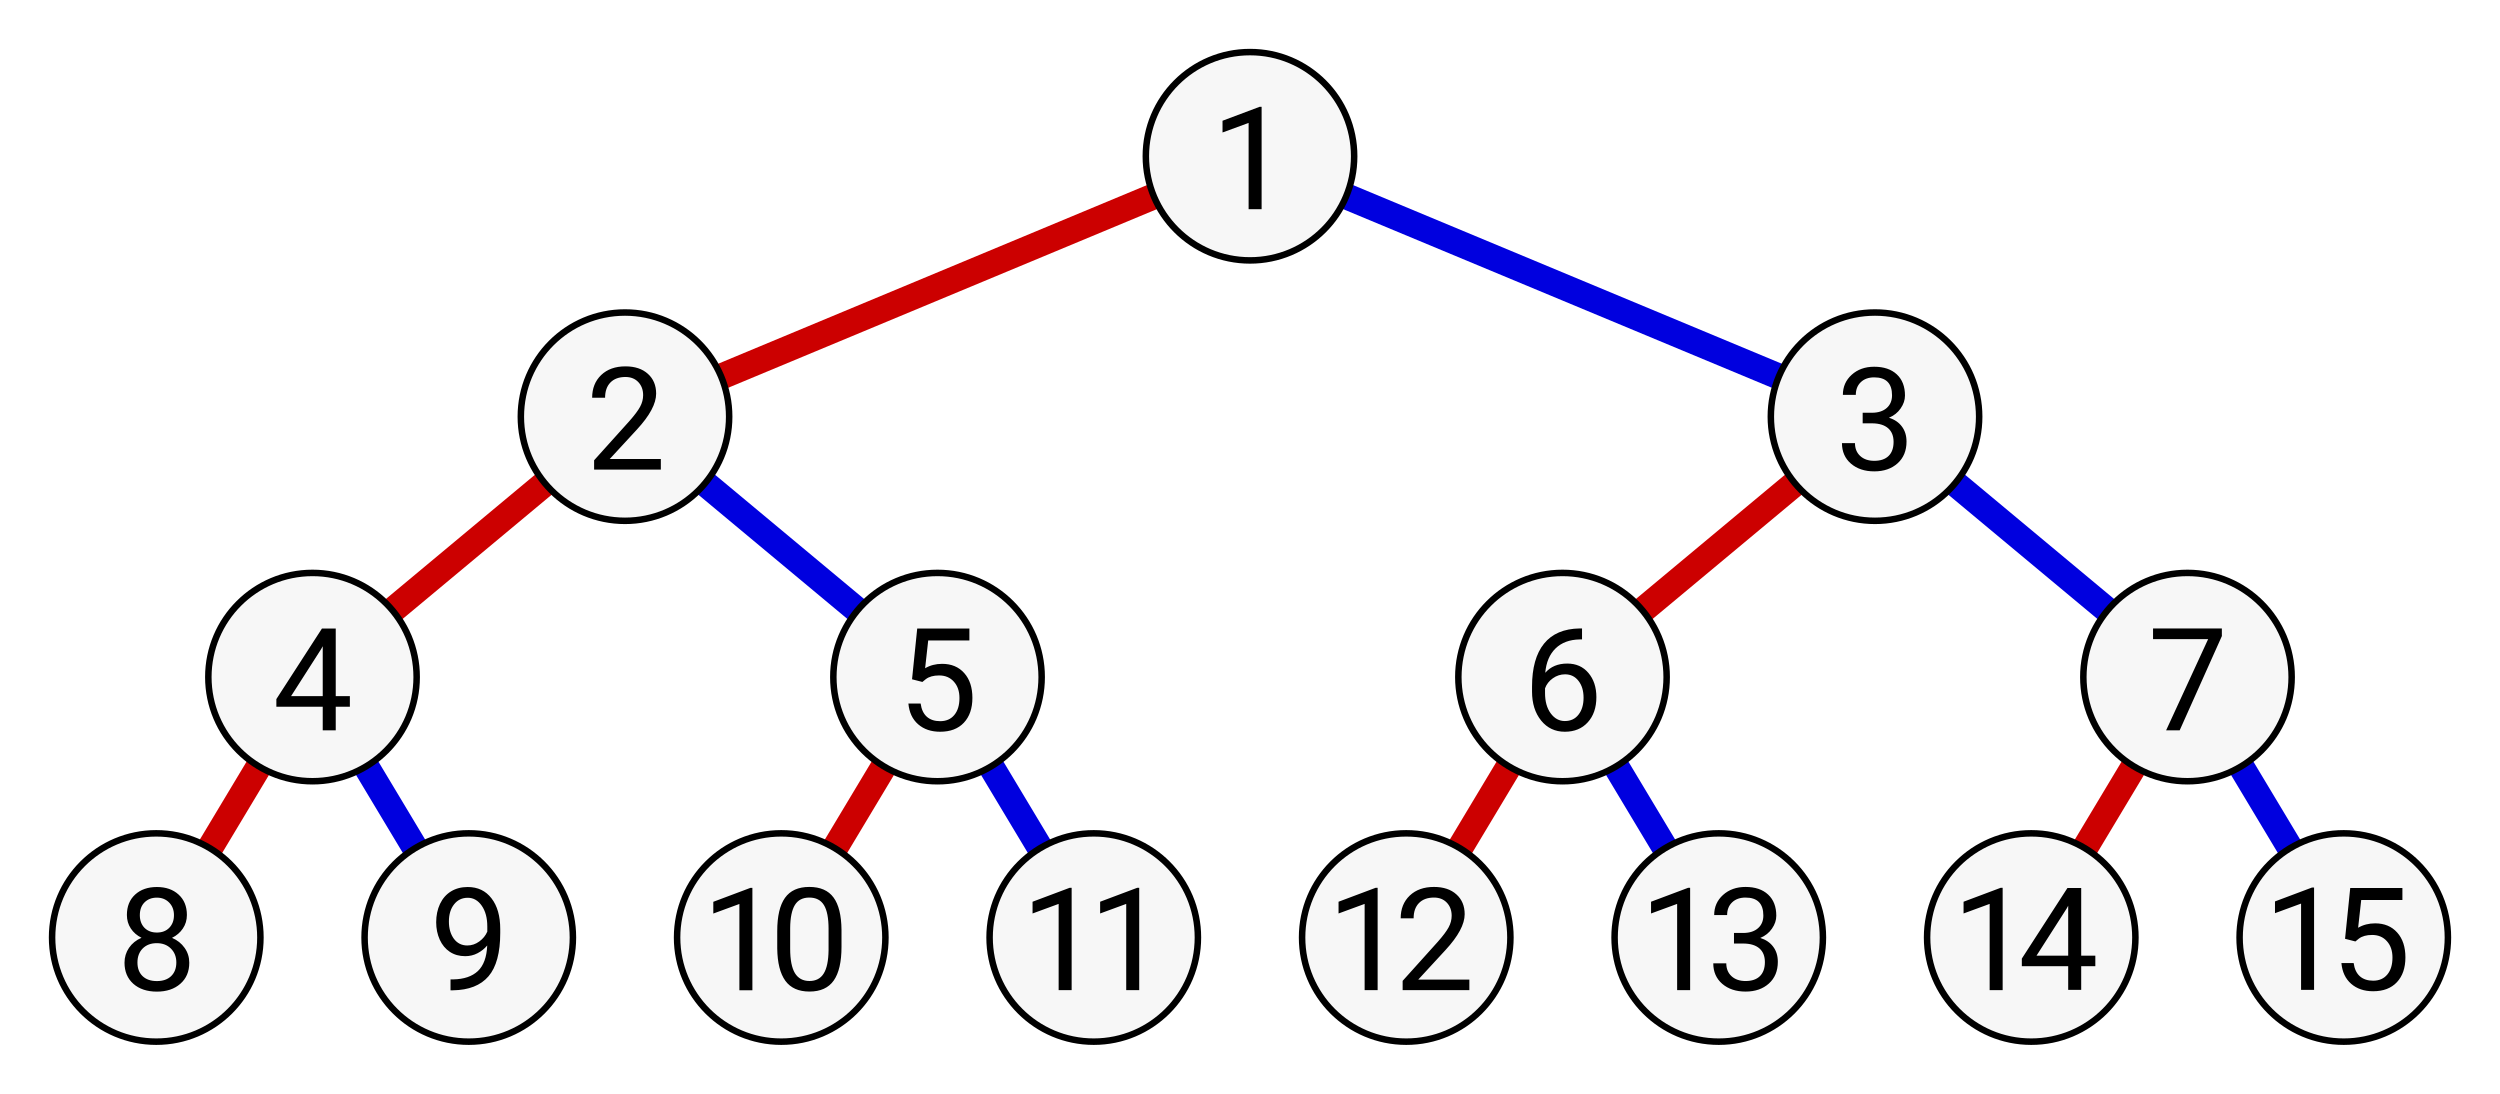 <?xml version="1.0" encoding="UTF-8" standalone="no"?>
<svg xmlns="http://www.w3.org/2000/svg" version="1.1" viewBox="0 0 384 168">
<rect x="0" y="0" width="384" height="168" fill="#ffffff" stroke="none" />
<path d="m72 144-24-40m120 40-24-40-48-40m168 80-24-40m120 40-24-40-48-40-96-40"
      fill="none" stroke="#0000df" stroke-width="4"/>
<path d="m312 144 24-40m-120 40 24-40 48-40m-168 80 24-40m-120 40 24-40 48-40 96-40"
      fill="none" stroke="#cc0000" stroke-width="4"/>
<circle cx="192" cy="24"  r="16" fill="#f7f7f7" stroke="#000000" stroke-width="1"/>
<circle cx="96"  cy="64"  r="16" fill="#f7f7f7" stroke="#000000" stroke-width="1"/>
<circle cx="288" cy="64"  r="16" fill="#f7f7f7" stroke="#000000" stroke-width="1"/>
<circle cx="48"  cy="104" r="16" fill="#f7f7f7" stroke="#000000" stroke-width="1"/>
<circle cx="144" cy="104" r="16" fill="#f7f7f7" stroke="#000000" stroke-width="1"/>
<circle cx="240" cy="104" r="16" fill="#f7f7f7" stroke="#000000" stroke-width="1"/>
<circle cx="336" cy="104" r="16" fill="#f7f7f7" stroke="#000000" stroke-width="1"/>
<circle cx="24"  cy="144" r="16" fill="#f7f7f7" stroke="#000000" stroke-width="1"/>
<circle cx="72"  cy="144" r="16" fill="#f7f7f7" stroke="#000000" stroke-width="1"/>
<circle cx="120" cy="144" r="16" fill="#f7f7f7" stroke="#000000" stroke-width="1"/>
<circle cx="168" cy="144" r="16" fill="#f7f7f7" stroke="#000000" stroke-width="1"/>
<circle cx="216" cy="144" r="16" fill="#f7f7f7" stroke="#000000" stroke-width="1"/>
<circle cx="264" cy="144" r="16" fill="#f7f7f7" stroke="#000000" stroke-width="1"/>
<circle cx="312" cy="144" r="16" fill="#f7f7f7" stroke="#000000" stroke-width="1"/>
<circle cx="360" cy="144" r="16" fill="#f7f7f7" stroke="#000000" stroke-width="1"/>
<path d="m360.2 144.2 0.795-7.799h8.014v1.837h-6.327l-0.473 4.265q1.149-0.677 2.61-0.677 2.138 0 3.395 1.418 1.257 1.407 1.257 3.813 0 2.417-1.311 3.813-1.3 1.386-3.642 1.386-2.073 0-3.384-1.149t-1.493-3.18h1.88q0.183 1.343 0.956 2.03 0.773 0.677 2.041 0.677 1.386 0 2.17-0.945 0.795-0.945 0.795-2.61 0-1.568-0.859-2.514-0.849-0.956-2.267-0.956-1.3 0-2.041 0.569l-0.526 0.43-1.59-0.408zm-4.757 7.842h-1.998v-13.25l-4.007 1.472v-1.805l5.693-2.138h0.311v15.72zm-35.77-5.253h2.17v1.622h-2.17v3.631h-1.998v-3.631h-7.122v-1.171l7.004-10.84h2.116v10.39zm-6.864 0h4.866v-7.67l-0.236 0.43-4.63 7.24zm-5.2 5.3h-1.998v-13.25l-4.007 1.472v-1.805l5.693-2.138h0.311v15.72zm-41.27-8.787h1.493q1.407-0.021 2.213-0.741 0.806-0.72 0.806-1.944 0-2.75-2.739-2.75-1.289 0-2.062 0.741-0.763 0.731-0.763 1.944h-1.987q0-1.858 1.354-3.083 1.364-1.235 3.459-1.235 2.213 0 3.47 1.171t1.257 3.255q0 1.021-0.666 1.977-0.655 0.956-1.794 1.429 1.289 0.408 1.987 1.354 0.709 0.945 0.709 2.31 0 2.105-1.375 3.341-1.375 1.235-3.577 1.235t-3.588-1.192q-1.375-1.192-1.375-3.147h1.998q0 1.235 0.806 1.977 0.806 0.741 2.159 0.741 1.439 0 2.202-0.752 0.763-0.752 0.763-2.159 0-1.364-0.838-2.095-0.838-0.731-2.417-0.752h-1.493v-1.622zm-6.733 8.787h-1.998v-13.25l-4.007 1.472v-1.805l5.693-2.138h0.311v15.72zm-33.91 0h-10.25v-1.429l5.414-6.016q1.203-1.364 1.654-2.213 0.462-0.859 0.462-1.772 0-1.225-0.741-2.009-0.741-0.784-1.977-0.784-1.482 0-2.31 0.849-0.816 0.838-0.816 2.342h-1.987q0-2.159 1.386-3.491 1.396-1.332 3.728-1.332 2.181 0 3.448 1.149 1.268 1.139 1.268 3.04 0 2.31-2.943 5.5l-4.189 4.544h7.853v1.622zm-14.09 0h-1.998v-13.25l-4.007 1.472v-1.805l5.693-2.138h0.311v15.72zm-36.62 0h-1.998v-13.25l-4.007 1.472v-1.805l5.693-2.138h0.311v15.72zm-10.38 0h-1.998v-13.25l-4.007 1.472v-1.805l5.693-2.138h0.311v15.72zm-35.35-6.671q0 3.491-1.192 5.188t-3.728 1.697q-2.503 0-3.706-1.654-1.203-1.665-1.246-4.963v-2.653q0-3.448 1.192-5.124t3.738-1.676q2.524 0 3.717 1.622 1.192 1.611 1.225 4.984v2.578zm-1.987-2.718q0-2.524-0.709-3.674-0.709-1.16-2.245-1.16-1.525 0-2.224 1.149-0.698 1.149-0.72 3.534v3.18q0 2.535 0.731 3.749 0.741 1.203 2.234 1.203 1.472 0 2.181-1.139 0.72-1.139 0.752-3.588v-3.255zm-11.7 9.4h-1.998v-13.25l-4.007 1.472v-1.805l5.693-2.138h0.311v15.72zm-40.73-6.875q-0.623 0.741-1.493 1.192-0.859 0.451-1.891 0.451-1.354 0-2.363-0.666-0.999-0.666-1.547-1.869-0.548-1.214-0.548-2.675 0-1.568 0.591-2.825 0.602-1.257 1.697-1.923 1.096-0.666 2.557-0.666 2.32 0 3.652 1.74 1.343 1.729 1.343 4.727v0.58q0 4.565-1.805 6.671-1.805 2.095-5.446 2.148h-0.387v-1.676h0.419q2.46-0.043 3.781-1.278 1.321-1.246 1.439-3.932zm-3.062 0q0.999 0 1.837-0.612 0.849-0.612 1.235-1.515v-0.795q0-1.955-0.849-3.18t-2.148-1.225q-1.311 0-2.105 1.01-0.795 0.999-0.795 2.643 0 1.601 0.763 2.643 0.773 1.031 2.062 1.031zm-43.07-4.684q0 1.171-0.623 2.084-0.612 0.913-1.665 1.429 1.225 0.526 1.934 1.536 0.72 1.01 0.72 2.288 0 2.03-1.375 3.233-1.364 1.203-3.599 1.203-2.256 0-3.62-1.203-1.354-1.214-1.354-3.233 0-1.268 0.688-2.288 0.698-1.02 1.923-1.547-1.042-0.516-1.644-1.429-0.602-0.913-0.602-2.073 0-1.977 1.268-3.137t3.341-1.16q2.062 0 3.33 1.16 1.278 1.16 1.278 3.137zm-1.622 7.294q0-1.311-0.838-2.138-0.827-0.827-2.17-0.827t-2.159 0.816q-0.806 0.816-0.806 2.148t0.784 2.095q0.795 0.763 2.202 0.763 1.396 0 2.191-0.763 0.795-0.773 0.795-2.095zm-2.986-9.958q-1.171 0-1.901 0.731-0.72 0.72-0.72 1.966 0 1.192 0.709 1.934 0.72 0.731 1.912 0.731t1.901-0.731q0.72-0.741 0.72-1.934 0-1.192-0.741-1.944t-1.88-0.752zm317.2-40.22-6.5 14.52h-2.084l6.456-14.01h-8.465v-1.633h10.57v1.117zm-98.3-1.128v1.687h-0.365q-2.32 0.043-3.695 1.375t-1.59 3.749q1.235-1.418 3.373-1.418 2.041 0 3.255 1.439 1.225 1.439 1.225 3.717 0 2.417-1.321 3.867-1.311 1.45-3.523 1.45-2.245 0-3.642-1.719-1.396-1.729-1.396-4.447v-0.763q0-4.318 1.837-6.596 1.848-2.288 5.489-2.342h0.354zm-2.61 7.047q-1.021 0-1.88 0.612-0.859 0.612-1.192 1.536v0.731q0 1.934 0.87 3.115 0.87 1.182 2.17 1.182 1.343 0 2.105-0.988 0.773-0.988 0.773-2.589 0-1.611-0.784-2.6-0.773-0.999-2.062-0.999zm-100.3 0.763 0.795-7.799h8.014v1.837h-6.327l-0.473 4.265q1.149-0.677 2.61-0.677 2.138 0 3.395 1.418 1.257 1.407 1.257 3.813 0 2.417-1.311 3.813-1.3 1.386-3.642 1.386-2.073 0-3.384-1.149t-1.493-3.18h1.88q0.183 1.343 0.956 2.03 0.773 0.677 2.041 0.677 1.386 0 2.17-0.945 0.795-0.945 0.795-2.61 0-1.568-0.859-2.514-0.849-0.956-2.267-0.956-1.3 0-2.041 0.569l-0.526 0.43-1.59-0.408zm-88.52 2.589h2.17v1.622h-2.17v3.631h-1.998v-3.631h-7.122v-1.171l7.004-10.84h2.116v10.39zm-6.864 0h4.866v-7.67l-0.236 0.43-4.63 7.24zm241.4-43.53h1.493q1.407-0.021 2.213-0.741 0.806-0.72 0.806-1.944 0-2.75-2.739-2.75-1.289 0-2.062 0.741-0.763 0.731-0.763 1.944h-1.987q0-1.858 1.354-3.083 1.364-1.235 3.459-1.235 2.213 0 3.47 1.171t1.257 3.255q0 1.021-0.666 1.977-0.655 0.956-1.794 1.429 1.289 0.408 1.987 1.354 0.709 0.945 0.709 2.31 0 2.105-1.375 3.341-1.375 1.235-3.577 1.235t-3.588-1.192q-1.375-1.192-1.375-3.147h1.998q0 1.235 0.806 1.977 0.806 0.741 2.159 0.741 1.439 0 2.202-0.752 0.763-0.752 0.763-2.159 0-1.364-0.838-2.095-0.838-0.731-2.417-0.752h-1.493v-1.622zm-184.6 8.73h-10.25v-1.429l5.414-6.016q1.203-1.364 1.654-2.213 0.462-0.859 0.462-1.772 0-1.225-0.741-2.009-0.741-0.784-1.977-0.784-1.482 0-2.31 0.849-0.816 0.838-0.816 2.342h-1.987q0-2.159 1.386-3.491 1.396-1.332 3.728-1.332 2.181 0 3.448 1.149 1.268 1.139 1.268 3.04 0 2.31-2.943 5.5l-4.189 4.544h7.853v1.622zm92.28-40h-1.998v-13.25l-4.007 1.472v-1.805l5.693-2.138h0.311v15.72z"
      fill="#000000" stroke="none"/>
</svg>
